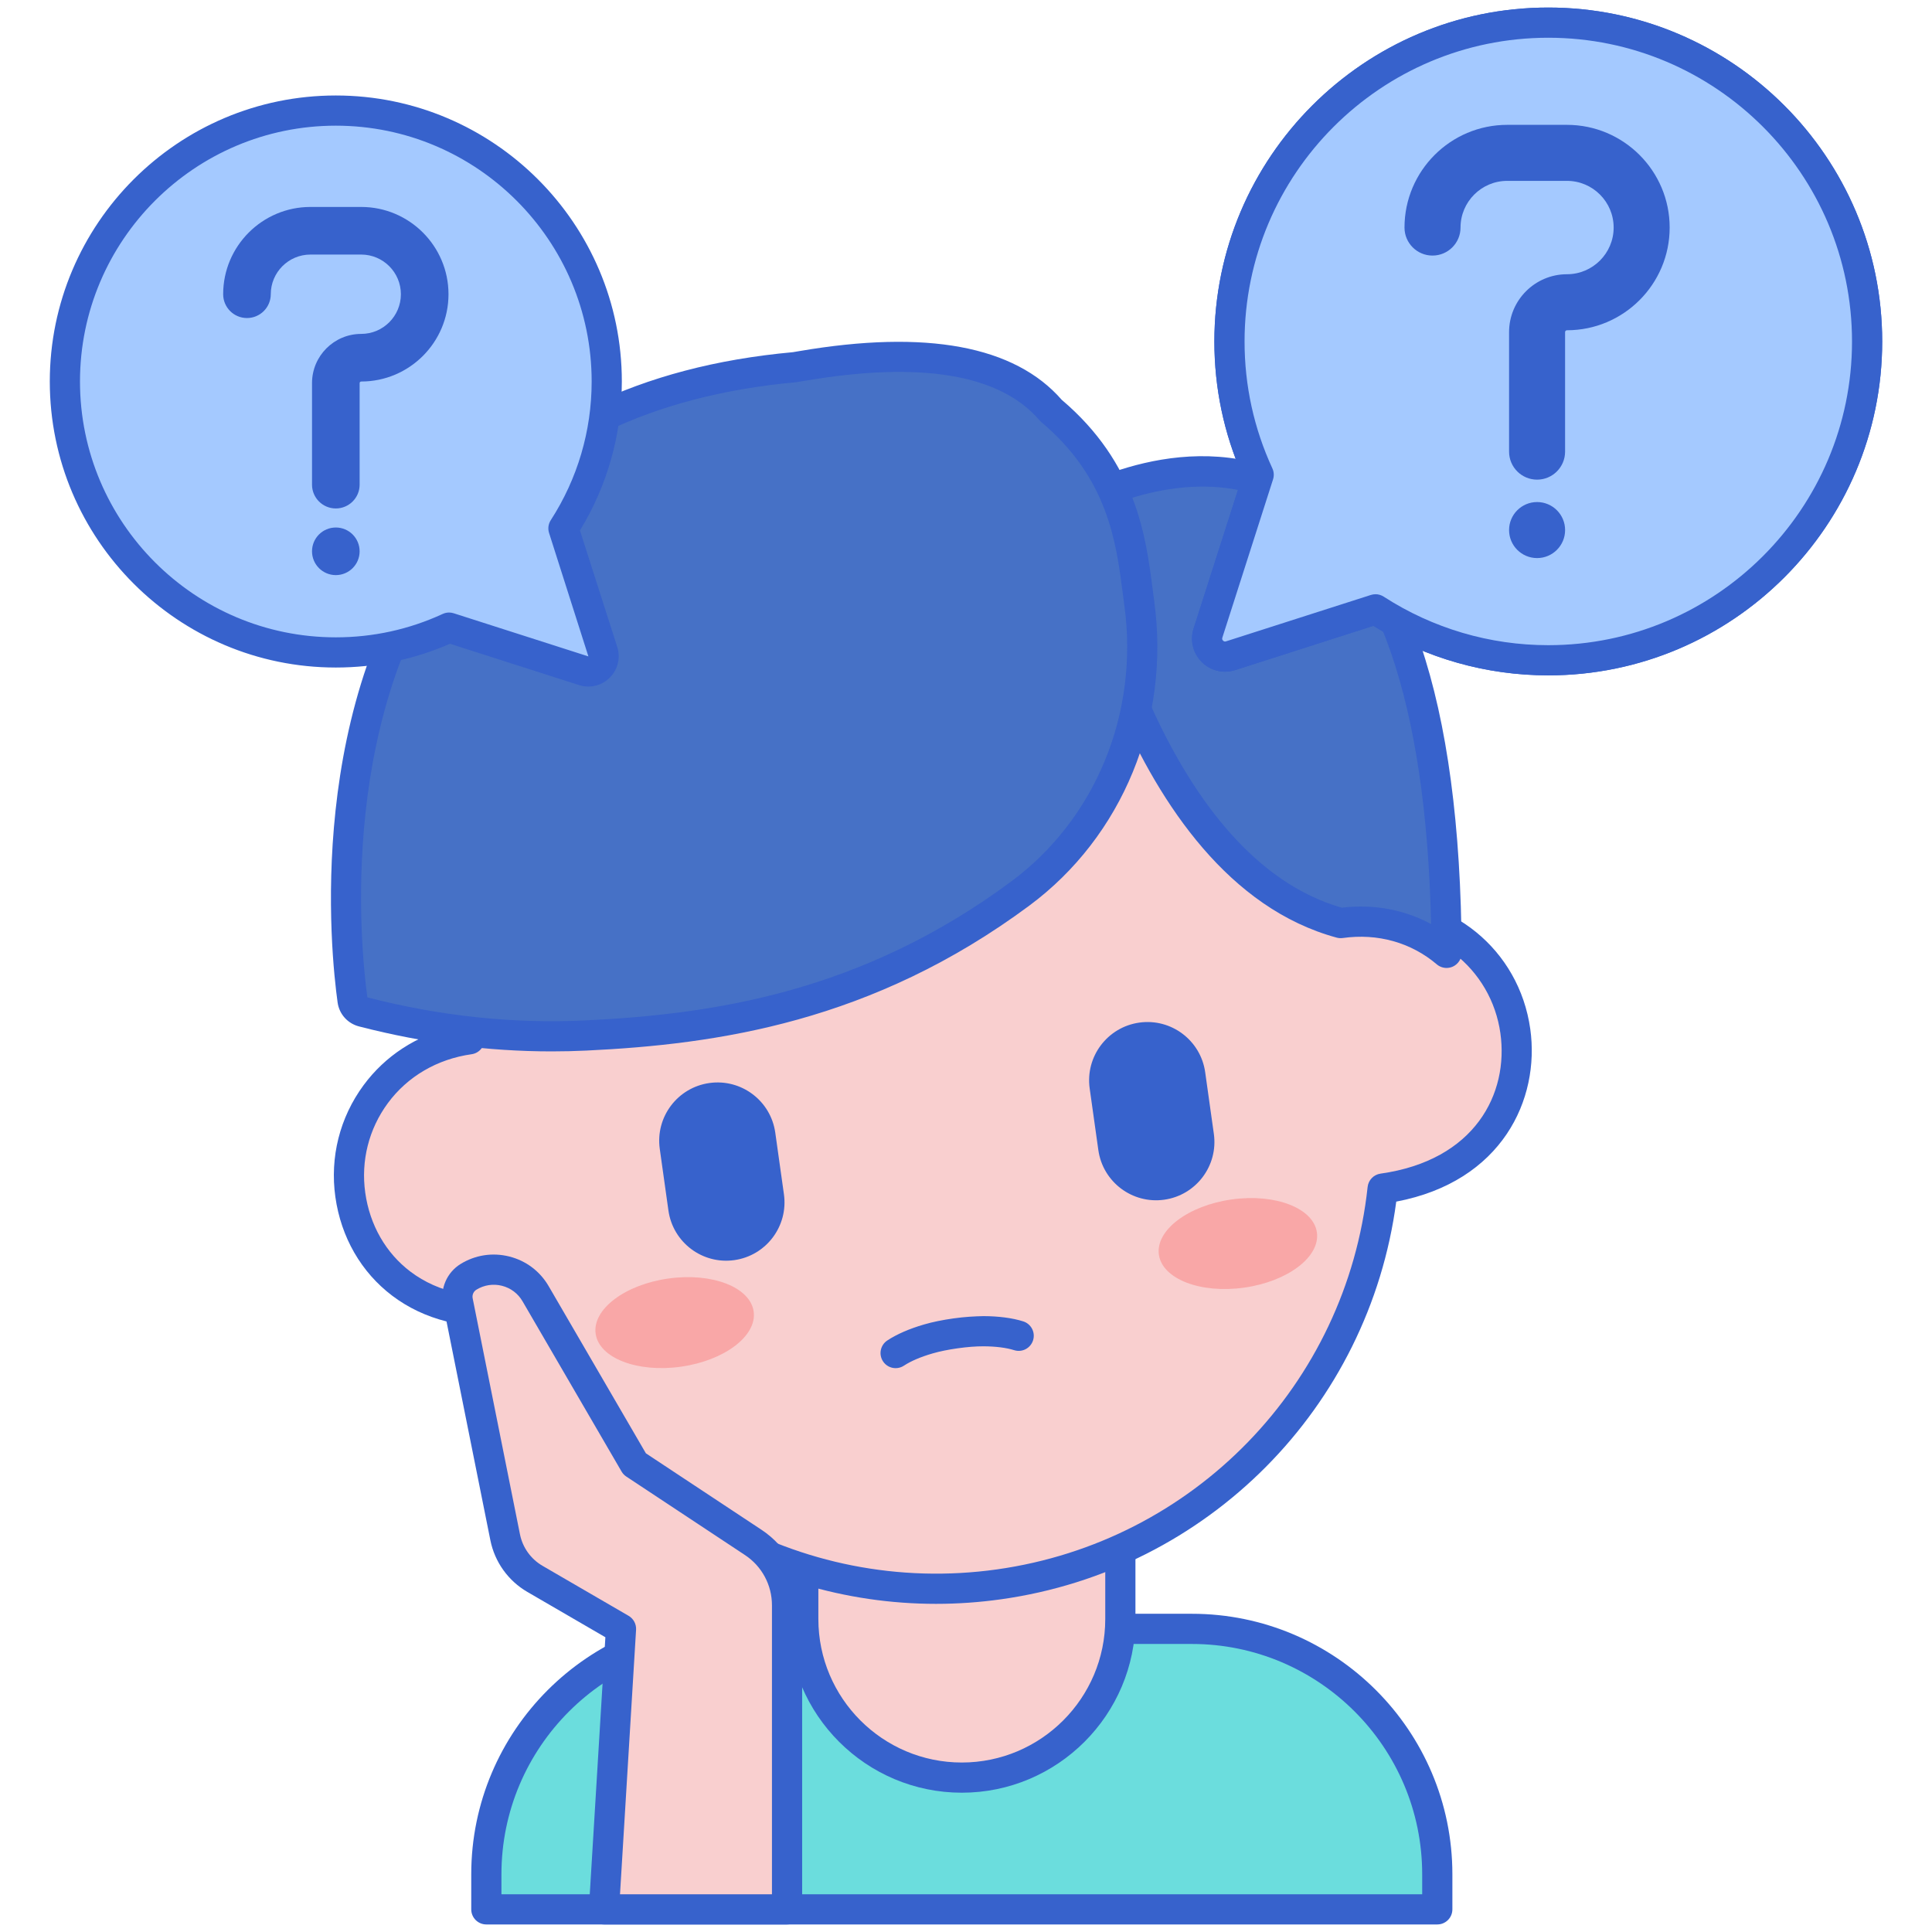 <svg xmlns="http://www.w3.org/2000/svg" height="512" viewBox="0 0 256 256" width="512"><g><g><path d="m190.448 253v-4.646c0-17.96-14.56-32.52-32.52-32.52h-60.965c-17.96 0-32.52 14.56-32.52 32.52v4.646z" fill="#6bdddd"></path></g><g><path d="m190.447 255h-126.005c-1.104 0-2-.896-2-2v-4.646c0-19.034 15.485-34.52 34.521-34.52h60.965c19.034 0 34.52 15.485 34.52 34.52v4.646c-.001 1.104-.896 2-2.001 2zm-124.005-4h122.005v-2.646c0-16.828-13.691-30.52-30.52-30.52h-60.964c-16.829 0-30.521 13.691-30.521 30.52z" fill="#3762cc"></path></g><g><path d="m127.445 235.542c-11.602 0-21.007-9.405-21.007-21.007v-35.393h42.014v35.393c0 11.602-9.405 21.007-21.007 21.007z" fill="#f9cfcf"></path></g><g><path d="m127.445 237.542c-12.686 0-23.007-10.321-23.007-23.008v-35.393c0-1.104.896-2 2-2h42.014c1.104 0 2 .896 2 2v35.393c0 12.687-10.321 23.008-23.007 23.008zm-19.007-56.4v33.393c0 10.48 8.526 19.008 19.007 19.008s19.007-8.527 19.007-19.008v-33.393z" fill="#3762cc"></path></g><g><path d="m62.211 137.709c-5.833-41.506 19.802-67.882 49.885-72.11 29.601-4.16 61.917 13.5 67.829 55.566 10.71-1.505 19.513 5.851 20.864 15.462 1.282 9.122-3.997 18.956-17.583 20.865-2.85 26.43-23.3 48.573-50.824 52.441-27.524 3.868-53.285-11.78-63.31-36.401-13.458 1.891-21.357-5.985-22.654-15.21-1.345-9.569 5.036-19.101 15.793-20.613z" fill="#f9cfcf"></path></g><g><ellipse cx="164.1" cy="164.792" fill="#f9a7a7" rx="10.575" ry="5.903" transform="matrix(.99 -.139 .139 .99 -21.338 24.442)"></ellipse></g><g><path d="m154.264 158.968c-4.226.594-8.134-2.351-8.728-6.577l-1.147-8.163c-.594-4.226 2.351-8.134 6.577-8.728 4.226-.594 8.134 2.351 8.728 6.577l1.147 8.163c.594 4.226-2.351 8.134-6.577 8.728z" fill="#3762cc"></path></g><g><path d="m118.677 181.288c-.649 0-1.286-.315-1.67-.897-.609-.921-.356-2.162.565-2.771 1.247-.825 2.932-1.559 4.87-2.121 1.141-.331 2.416-.594 3.899-.803 1.482-.208 2.802-.28 3.972-.303 2.017.006 3.839.246 5.267.696 1.054.331 1.639 1.454 1.307 2.508s-1.454 1.643-2.508 1.307c-1.048-.329-2.458-.506-4.078-.511-1.005-.001-2.113.082-3.402.264-1.291.182-2.385.405-3.341.684-1.557.451-2.864 1.01-3.78 1.615-.34.225-.722.332-1.101.332z" fill="#3762cc"></path></g><g><ellipse cx="89.449" cy="175.284" fill="#f9a7a7" rx="10.575" ry="5.903" transform="matrix(.99 -.139 .139 .99 -23.524 14.155)"></ellipse></g><g><path d="m97.298 166.974c4.226-.594 7.171-4.502 6.577-8.728l-1.147-8.163c-.594-4.226-4.502-7.171-8.728-6.577-4.226.594-7.171 4.502-6.577 8.728l1.147 8.163c.594 4.226 4.502 7.171 8.728 6.577z" fill="#3762cc"></path></g><g><path d="m124.037 212.519c-24.193.001-46.387-14.259-56.226-36.826-6.165.56-11.609-.809-15.833-4-4.114-3.107-6.792-7.757-7.541-13.091-.74-5.265.583-10.519 3.728-14.793 2.87-3.901 7.016-6.595 11.819-7.717-2.288-19.167 1.885-36.294 12.113-49.634 9.564-12.473 23.671-20.584 39.721-22.839 15.939-2.238 31.656 1.6 44.257 10.813 13.63 9.966 22.438 25.348 25.546 44.564 10.539-.528 19.662 6.778 21.148 17.352 1.309 9.311-3.736 20.214-17.758 22.873-3.621 27.279-24.945 48.841-52.353 52.692-2.888.407-5.77.606-8.621.606zm-54.965-40.986c.804 0 1.541.484 1.852 1.246 9.926 24.378 35.083 38.842 61.179 35.174s46.293-24.506 49.114-50.675c.098-.91.803-1.638 1.71-1.766 12.53-1.762 17.005-10.614 15.882-18.606-.595-4.233-2.783-7.995-6.161-10.594-3.484-2.68-7.906-3.803-12.443-3.167-1.096.16-2.104-.608-2.259-1.702-2.671-19.004-11.05-34.144-24.231-43.782-11.756-8.596-26.436-12.175-41.339-10.082-28.264 3.973-53.891 29.242-48.184 69.852.153 1.094-.608 2.105-1.702 2.259-4.552.64-8.494 2.944-11.103 6.489-2.521 3.428-3.582 7.642-2.988 11.865.601 4.278 2.729 7.992 5.991 10.457 3.704 2.8 8.686 3.854 14.403 3.052.094-.014.186-.02.279-.02z" fill="#3762cc"></path></g><g><path d="m177.646 122.312c5.46-.767 10.404.865 14.033 3.947-.436-88.383-49.481-59.16-49.481-59.16s7.886 47.731 35.448 55.213z" fill="#4671c6"></path></g><g><path d="m191.679 128.259c-.465 0-.926-.162-1.295-.476-3.414-2.9-7.843-4.142-12.46-3.49-.271.036-.541.021-.803-.051-28.474-7.729-36.566-54.815-36.897-56.816-.134-.812.243-1.623.95-2.044.676-.404 16.748-9.785 31.268-1.582 13.926 7.867 21.071 28.879 21.237 62.449.004.781-.447 1.493-1.155 1.823-.271.125-.559.187-.845.187zm-11.352-8.136c3.305 0 6.472.792 9.3 2.32-.658-29.404-7.253-48.438-19.153-55.161-10.423-5.888-22.272-.972-26.039.894 1.555 7.778 10.224 45.438 33.356 52.101.852-.103 1.698-.154 2.536-.154z" fill="#3762cc"></path></g><g><path d="m139.27 54.4c-9.34-10.915-31.062-6.157-34.023-5.741-66.882 6.076-59.913 73.969-58.531 83.9.103.736.632 1.325 1.352 1.51.043.011.087.022.132.034 9.596 2.47 19.506 3.58 29.403 3.107 17.008-.813 37.166-3.653 57.601-18.819 11.939-8.86 17.772-23.687 15.762-38.418-.943-6.916-1.528-17.014-11.696-25.573z" fill="#4671c6"></path></g><g><path d="m73.114 139.315c-8.422.001-16.949-1.098-25.412-3.276-.001 0-.134-.034-.134-.034-1.507-.389-2.619-1.633-2.833-3.171-.908-6.517-4.495-40.207 14.042-63.562 10.445-13.159 26.019-20.765 46.288-22.606.12-.019.444-.074.861-.146 16.826-2.872 28.521-.699 34.754 6.453 9.913 8.415 11.156 18.104 12.065 25.187.067.529.134 1.043.201 1.541 2.141 15.689-4.201 31.129-16.551 40.295-20.822 15.452-41.357 18.382-58.698 19.211-1.522.072-3.051.108-4.583.108zm-24.434-7.155c9.633 2.479 19.324 3.509 28.827 3.051 16.74-.8 36.545-3.614 56.505-18.428 11.179-8.296 16.916-22.298 14.973-36.541-.069-.508-.137-1.033-.206-1.573-.875-6.818-1.965-15.305-10.797-22.739-.083-.07-.161-.147-.231-.229-5.228-6.109-15.71-7.87-31.151-5.237-.468.08-.831.142-1.074.176-19.236 1.749-33.878 8.851-43.616 21.12-17.412 21.936-14.124 53.881-13.23 60.4z" fill="#3762cc"></path></g><g><path d="m62.077 169.189c-1.1.677-1.662 1.968-1.408 3.235l6.268 31.272c.465 2.318 1.901 4.325 3.945 5.512l11.406 6.625-2.259 37.167h24.259v-40.297c0-3.348-1.679-6.472-4.471-8.319l-15.726-10.402-13.123-22.56c-1.81-3.111-5.827-4.12-8.891-2.233z" fill="#f9cfcf"></path></g><g><path d="m205.156 89.49c-8.214 0-16.205-2.267-23.177-6.563l-18.309 5.864c-1.572.505-3.271.093-4.438-1.074-1.168-1.167-1.58-2.868-1.076-4.44l6.486-20.25c-2.477-5.628-3.731-11.605-3.731-17.781 0-24.397 19.849-44.246 44.245-44.246s44.245 19.849 44.245 44.245-19.848 44.245-44.245 44.245zm-22.898-10.753c.381 0 .759.108 1.086.32 6.51 4.208 14.053 6.433 21.813 6.433 22.191 0 40.245-18.054 40.245-40.245s-18.054-40.245-40.246-40.245-40.245 18.054-40.245 40.245c0 5.856 1.24 11.516 3.687 16.823.209.454.241.971.088 1.447l-6.721 20.981c-.047.148-.016.28.096.391.11.11.242.145.389.095l19.198-6.149c.199-.064.405-.096.61-.096z" fill="#3762cc"></path></g><g><g><g><path d="m203.672 63.555c-2.05 0-3.712-1.662-3.712-3.712v-15.835c0-4.23 3.441-7.67 7.671-7.67 3.411 0 6.186-2.775 6.186-6.186s-2.775-6.186-6.186-6.186h-7.918c-3.411 0-6.186 2.775-6.186 6.186 0 2.05-1.662 3.712-3.712 3.712s-3.712-1.662-3.712-3.712c0-7.504 6.105-13.609 13.609-13.609h7.918c7.504 0 13.609 6.105 13.609 13.609s-6.105 13.609-13.609 13.609c-.137 0-.248.111-.248.247v15.836c.001 2.049-1.66 3.711-3.71 3.711z" fill="#3762cc"></path></g></g><g><circle cx="203.672" cy="70.236" fill="#3762cc" r="3.712"></circle></g></g><g><path d="m160.06 83.886 6.721-20.981c-2.478-5.375-3.87-11.354-3.87-17.661.001-23.33 18.914-42.244 42.246-42.244s42.245 18.914 42.245 42.245-18.914 42.245-42.245 42.245c-8.443 0-16.3-2.487-22.899-6.753l-19.197 6.15c-1.848.592-3.593-1.152-3.001-3.001z" fill="#a4c9ff"></path></g><g><g><g><path d="m203.672 63.555c-2.05 0-3.712-1.662-3.712-3.712v-15.835c0-4.23 3.441-7.67 7.671-7.67 3.411 0 6.186-2.775 6.186-6.186s-2.775-6.186-6.186-6.186h-7.918c-3.411 0-6.186 2.775-6.186 6.186 0 2.05-1.662 3.712-3.712 3.712s-3.712-1.662-3.712-3.712c0-7.504 6.105-13.609 13.609-13.609h7.918c7.504 0 13.609 6.105 13.609 13.609s-6.105 13.609-13.609 13.609c-.137 0-.248.111-.248.247v15.836c.001 2.049-1.66 3.711-3.71 3.711z" fill="#3762cc"></path></g></g><g><circle cx="203.672" cy="70.236" fill="#3762cc" r="3.712"></circle></g></g><g><path d="m77.335 88.874-17.829-5.712c-4.568 2.106-9.648 3.289-15.008 3.289-19.827 0-35.899-16.073-35.899-35.899s16.073-35.899 35.899-35.899c19.827 0 35.9 16.073 35.9 35.899 0 7.174-2.113 13.851-5.738 19.459l5.226 16.313c.502 1.571-.98 3.054-2.551 2.55z" fill="#a4c9ff"></path></g><g><g><g><path d="m44.498 67.373c-1.742 0-3.154-1.412-3.154-3.154v-13.457c0-3.594 2.924-6.518 6.519-6.518 2.898 0 5.257-2.358 5.257-5.257 0-2.898-2.358-5.257-5.257-5.257h-6.728c-2.898 0-5.257 2.358-5.257 5.257 0 1.742-1.412 3.154-3.154 3.154s-3.154-1.412-3.154-3.154c0-6.377 5.188-11.565 11.565-11.565h6.728c6.377 0 11.565 5.188 11.565 11.565s-5.188 11.565-11.565 11.565c-.116 0-.21.094-.21.21v13.457c-.001 1.742-1.414 3.154-3.155 3.154z" fill="#3762cc"></path></g></g><g><circle cx="44.498" cy="73.051" fill="#3762cc" r="3.154"></circle></g></g><g><path d="m205.156 89.49c-8.214 0-16.205-2.267-23.177-6.563l-18.309 5.864c-1.572.505-3.271.093-4.438-1.074-1.168-1.167-1.58-2.868-1.076-4.44l6.486-20.25c-2.477-5.628-3.731-11.605-3.731-17.781 0-24.397 19.849-44.246 44.245-44.246s44.245 19.849 44.245 44.245-19.848 44.245-44.245 44.245zm-22.898-10.753c.381 0 .759.108 1.086.32 6.51 4.208 14.053 6.433 21.813 6.433 22.191 0 40.245-18.054 40.245-40.245s-18.054-40.245-40.246-40.245-40.245 18.054-40.245 40.245c0 5.856 1.24 11.516 3.687 16.823.209.454.241.971.088 1.447l-6.721 20.981c-.047.148-.016.28.096.391.11.11.242.145.389.095l19.198-6.149c.199-.064.405-.096.61-.096z" fill="#3762cc"></path></g><g><path d="m77.961 90.973c-.413 0-.83-.063-1.237-.194l-17.099-5.477c-4.788 2.09-9.874 3.149-15.127 3.149-20.897 0-37.899-17.002-37.899-37.899s17.002-37.899 37.899-37.899 37.899 17.002 37.899 37.899c0 6.989-1.916 13.792-5.55 19.736l4.941 15.427c.463 1.443.084 3.006-.988 4.077-.769.77-1.79 1.181-2.839 1.181zm-18.455-9.81c.205 0 .411.031.61.096l17.829 5.711h.001c.013.004.019.005.019.005l-5.21-16.353c-.183-.57-.101-1.193.225-1.696 3.545-5.483 5.418-11.837 5.418-18.374 0-18.692-15.207-33.899-33.899-33.899s-33.9 15.206-33.9 33.899 15.207 33.899 33.899 33.899c4.935 0 9.702-1.045 14.171-3.104.265-.122.55-.184.837-.184z" fill="#3762cc"></path></g><g><path d="m104.288 255h-24.259c-.552 0-1.078-.228-1.456-.629-.378-.402-.573-.942-.54-1.492l2.183-35.935-10.339-6.006c-2.539-1.476-4.326-3.972-4.901-6.85l-6.268-31.272c-.417-2.077.516-4.22 2.32-5.33 1.945-1.198 4.237-1.549 6.452-.994 2.215.557 4.067 1.95 5.216 3.924l12.888 22.156 15.336 10.144c3.361 2.224 5.368 5.957 5.368 9.987v40.297c0 1.104-.895 2-2 2zm-22.134-4h20.134v-38.297c0-2.685-1.337-5.171-3.575-6.651l-15.726-10.402c-.257-.17-.471-.396-.625-.662l-13.123-22.561c-.602-1.034-1.572-1.765-2.733-2.056-1.157-.292-2.36-.107-3.382.521-.385.237-.583.694-.494 1.138l6.268 31.273c.352 1.754 1.44 3.276 2.989 4.176l11.405 6.625c.653.38 1.037 1.096.991 1.851zm-20.078-81.811h.01z" fill="#3762cc"></path></g></g></svg>